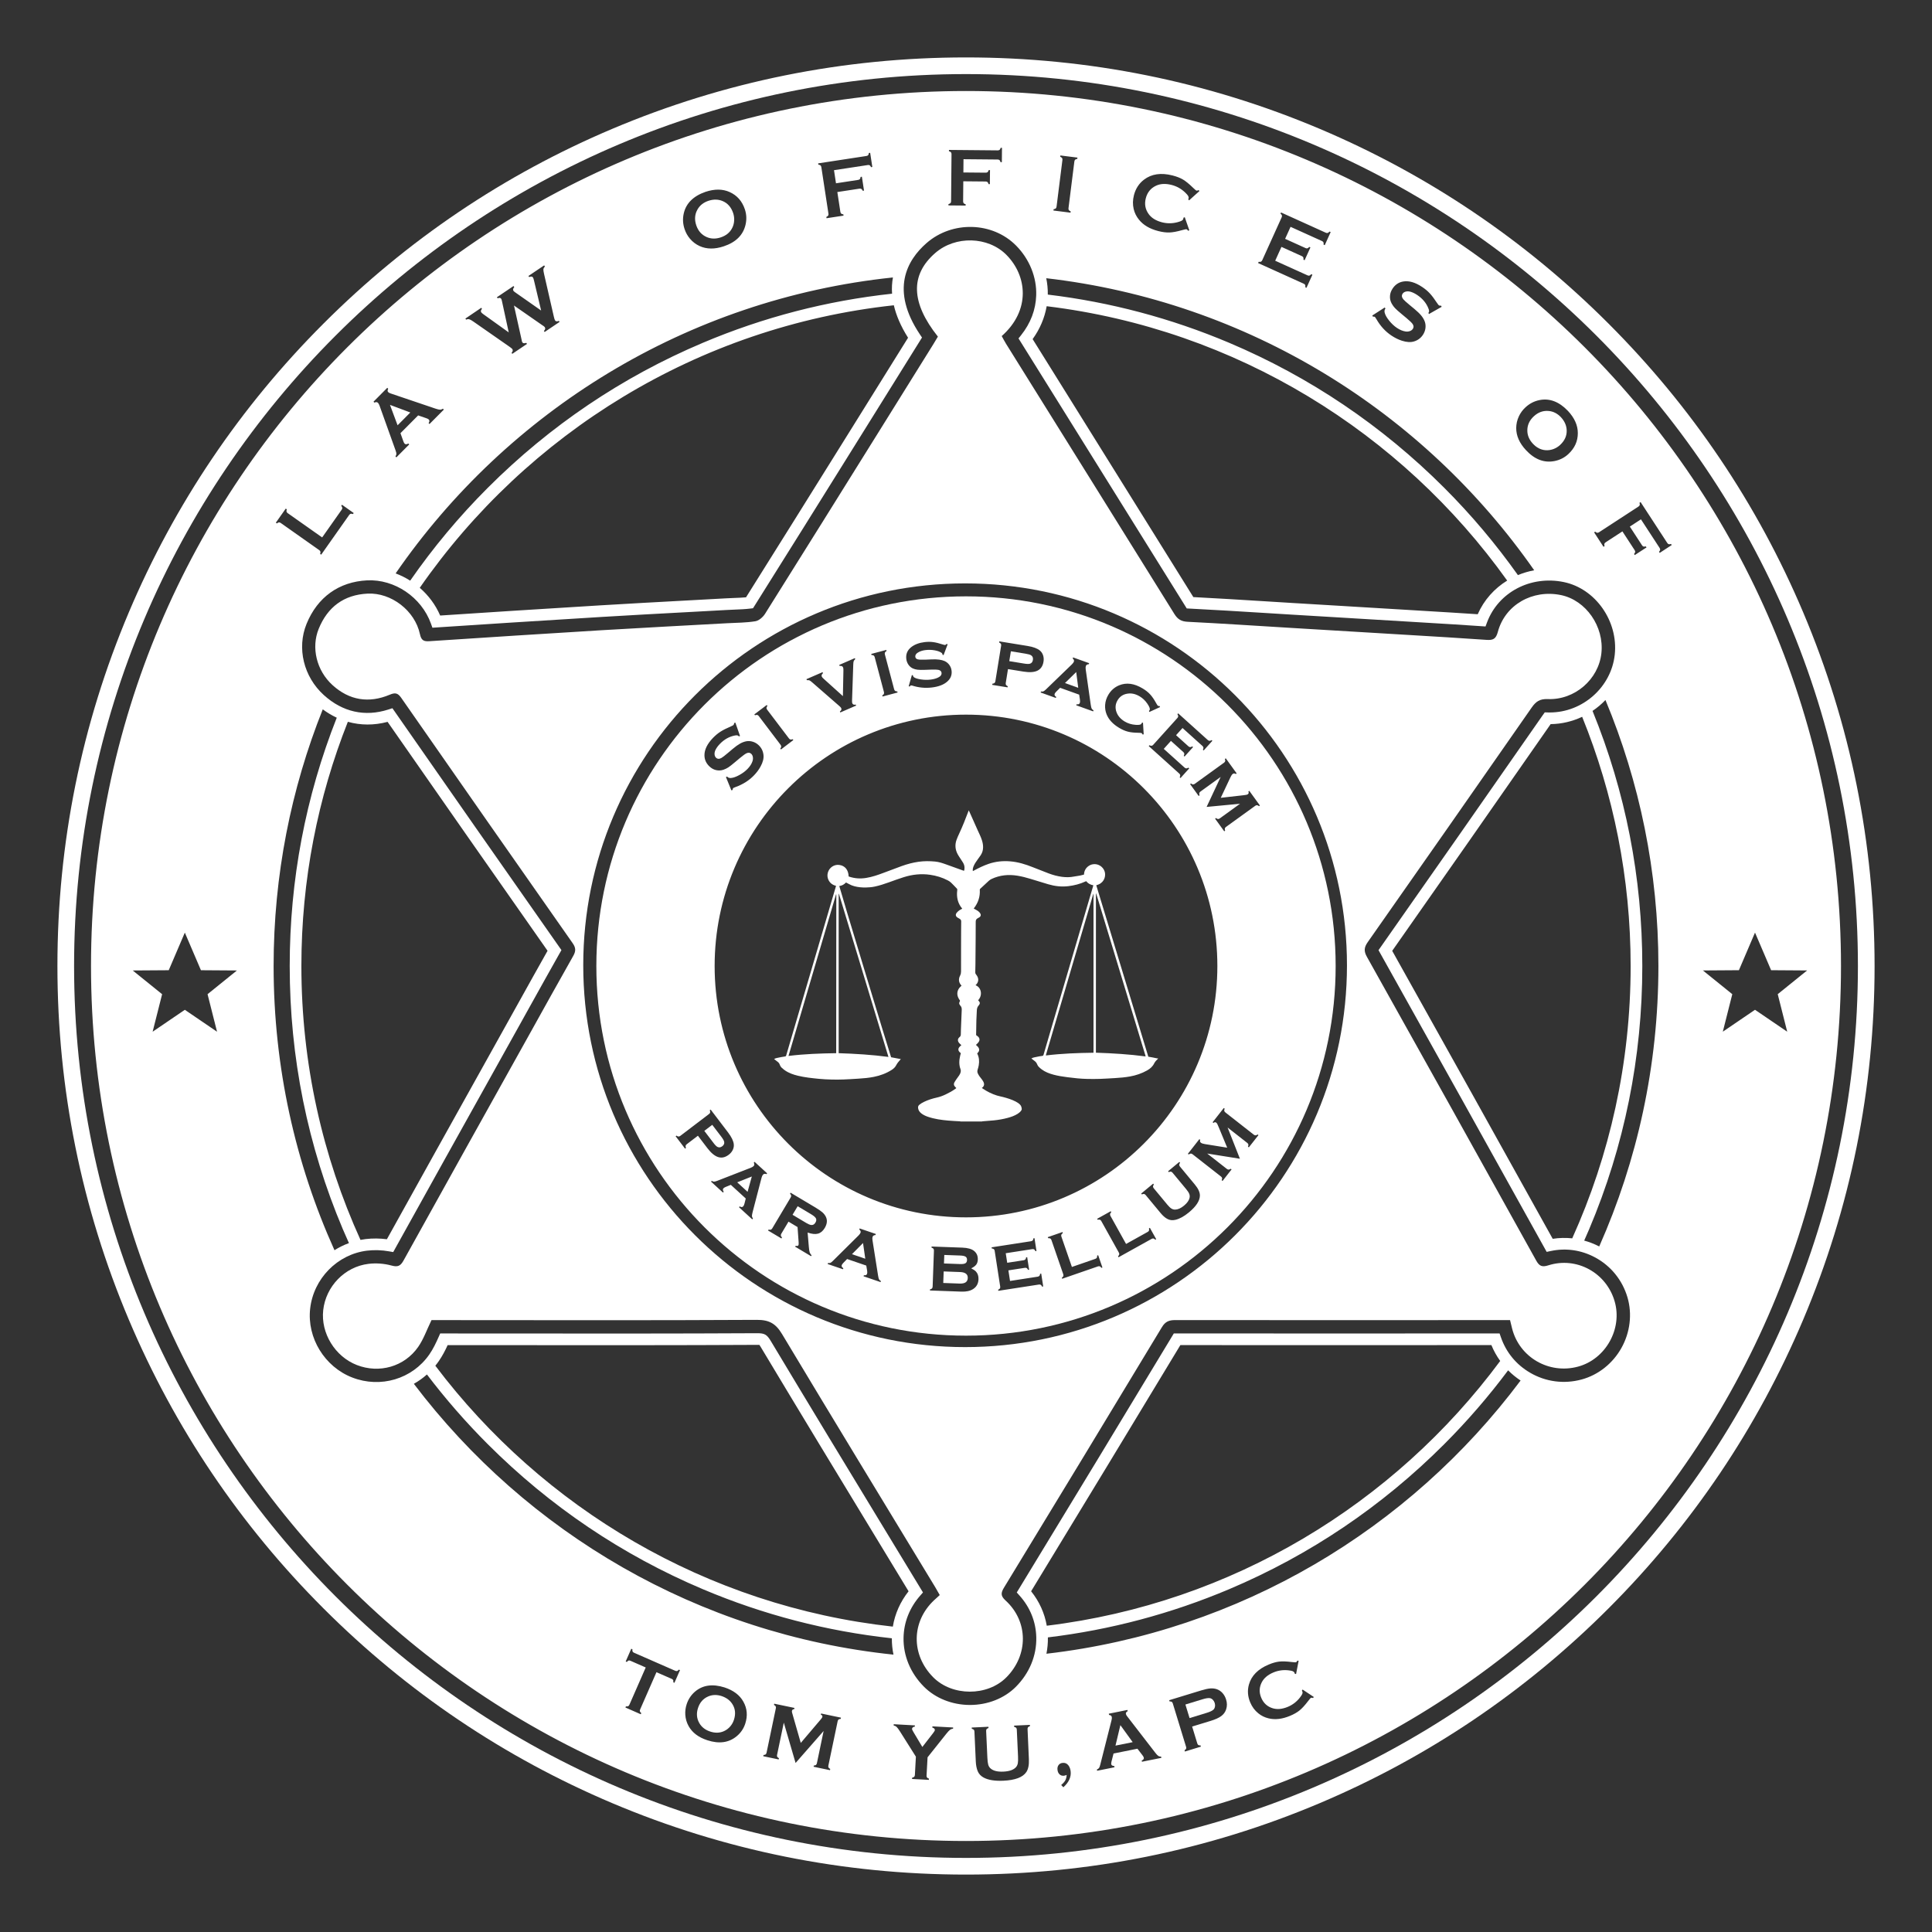 <?xml version="1.0" encoding="utf-8"?>
<!-- Generator: Adobe Illustrator 28.2.0, SVG Export Plug-In . SVG Version: 6.00 Build 0)  -->
<svg version="1.1" id="SI_VIS_PACEM_PARA_BELLUM" xmlns="http://www.w3.org/2000/svg" xmlns:xlink="http://www.w3.org/1999/xlink"
	 x="0px" y="0px" viewBox="0 0 864 864" style="enable-background:new 0 0 864 864;" xml:space="preserve">
<rect x="0" y="0" width="864" height="864" fill="#333333" stroke="none"/>
<style type="text/css">
	.st0{fill:#FFFFFF;}
</style>
<g>
	<path class="st0" d="M351.06,472.46c-0.93,0.13-1.85,0.3-2.76,0.49c-0.71,0.15-1.45,0.24-2.12,0.66c0.53,0.41,1.02,0.82,1.53,1.19
		c0.48,0.34,0.82,0.78,1.01,1.34c0.2,0.58,0.54,1.08,1,1.48c0.42,0.36,0.83,0.73,1.29,1.04c1.77,1.24,3.78,1.92,5.85,2.42
		c3.08,0.74,6.23,1.07,9.37,1.38c1.88,0.19,3.77,0.27,5.66,0.32c1.79,0.05,3.58,0.03,5.37-0.03c2.22-0.08,4.44-0.24,6.66-0.37
		c2.32-0.14,4.63-0.35,6.92-0.81c2.85-0.57,5.52-1.56,7.98-3.14c0.82-0.53,1.5-1.18,1.95-2.04c0.46-0.86,1.04-1.64,1.72-2.34
		c0.11-0.11,0.2-0.24,0.36-0.42c-1.52-0.29-2.94-0.55-4.35-0.82c-0.89-2.5-23.17-76.1-23.17-76.57c1.18-0.16,2.18-0.69,3.01-1.59
		c0.46,0.24,0.91,0.46,1.34,0.71c0.75,0.42,1.54,0.74,2.37,0.96c1.72,0.46,3.48,0.61,5.26,0.57c1.32-0.03,2.64-0.14,3.93-0.42
		c2.15-0.46,4.22-1.15,6.29-1.89c2.19-0.78,4.36-1.6,6.58-2.29c3.86-1.22,7.8-1.66,11.84-1.08c2.79,0.4,5.45,1.21,7.94,2.52
		c0.5,0.26,1,0.57,1.4,0.96c0.92,0.88,1.78,1.82,2.66,2.73c0.14,0.15,0.17,0.31,0.15,0.5c-0.05,0.48-0.1,0.97-0.12,1.45
		c-0.08,2.53,0.56,4.83,2.2,6.81c0.05,0.06,0.08,0.13,0.13,0.21c-0.2,0.1-0.36,0.18-0.52,0.26c-0.74,0.38-1.39,0.87-1.92,1.51
		c-0.66,0.79-0.54,1.61,0.32,2.17c0.32,0.21,0.67,0.39,1,0.58c0.46,0.27,0.68,0.64,0.66,1.19c-0.04,1.61-0.04,3.21-0.04,4.82
		c-0.01,2.28-0.01,4.55-0.02,6.83c-0.01,3.56-0.02,7.13-0.01,10.69c0,0.64-0.1,1.21-0.4,1.81c-0.8,1.55-0.72,3.06,0.51,4.41
		c0.04,0.05,0.07,0.11,0.1,0.17c-0.15,0.14-0.29,0.26-0.42,0.38c-1.57,1.46-1.89,3.47-0.84,5.34c0.12,0.22,0.24,0.45,0.4,0.63
		c0.21,0.24,0.22,0.46,0.06,0.72c-0.04,0.07-0.06,0.16-0.1,0.23c-0.23,0.45-0.15,0.87,0.14,1.27c0.09,0.12,0.17,0.25,0.27,0.36
		c0.51,0.52,0.62,1.14,0.59,1.84c-0.11,2.19-0.19,4.38-0.27,6.56c-0.06,1.47-0.13,2.94-0.14,4.41c0,0.55-0.16,0.9-0.6,1.26
		c-0.85,0.7-0.9,1.66-0.21,2.53c0.23,0.29,0.52,0.52,0.78,0.78c0.09,0.09,0.19,0.17,0.28,0.26c-0.31,0.28-0.61,0.52-0.86,0.81
		c-0.67,0.77-0.63,1.6,0.09,2.32c0.16,0.16,0.35,0.31,0.53,0.46c-0.11,0.4-0.22,0.78-0.31,1.17c-0.47,2.02-0.58,4.03,0.18,6.02
		c0.13,0.34,0.15,0.71,0.08,1.09c-0.11,0.61-0.36,1.15-0.7,1.65c-0.36,0.54-0.77,1.05-1.14,1.59c-0.35,0.51-0.7,1.02-1,1.56
		c-0.35,0.63-0.27,1.26,0.21,1.82c0.2,0.24,0.43,0.45,0.65,0.68c-0.04,0.05-0.07,0.09-0.1,0.12c-0.1,0.08-0.21,0.16-0.32,0.24
		c-1.34,0.98-2.8,1.77-4.29,2.48c-1.27,0.61-2.57,1.1-3.95,1.41c-2.01,0.45-3.97,1.06-5.83,1.96c-0.74,0.36-1.44,0.78-2.07,1.31
		c-0.48,0.4-0.59,0.89-0.52,1.48c0.13,0.99,0.67,1.73,1.43,2.33c0.89,0.71,1.91,1.16,2.97,1.53c2.95,1.01,6.01,1.43,9.1,1.7
		c1.75,0.16,3.5,0.22,5.26,0.33c0.09,0.01,0.19,0.05,0.28,0.08c3.15,0,6.29,0,9.44,0c0.09-0.03,0.19-0.07,0.28-0.08
		c1.7-0.14,3.4-0.25,5.1-0.42c2.1-0.21,4.17-0.57,6.21-1.12c1.55-0.42,3.07-0.94,4.44-1.81c0.6-0.38,1.13-0.83,1.56-1.4
		c0.2-0.26,0.31-0.55,0.27-0.89c-0.07-0.68-0.26-1.31-0.75-1.82c-0.54-0.56-1.18-0.98-1.87-1.34c-1.83-0.96-3.8-1.57-5.79-2.08
		c-0.89-0.23-1.8-0.39-2.68-0.66c-2.25-0.7-4.34-1.74-6.29-3.06c-0.14-0.09-0.26-0.2-0.46-0.35c0.11-0.08,0.2-0.13,0.28-0.19
		c0.79-0.65,0.9-1.55,0.49-2.4c-0.2-0.42-0.47-0.81-0.74-1.19c-0.35-0.49-0.76-0.94-1.1-1.43c-0.28-0.41-0.54-0.85-0.74-1.3
		c-0.25-0.55-0.24-1.12-0.05-1.71c0.2-0.63,0.38-1.28,0.49-1.94c0.29-1.77,0.17-3.5-0.66-5.13c-0.03-0.06-0.03-0.12-0.04-0.13
		c0.16-0.17,0.28-0.31,0.4-0.44c0.56-0.62,0.65-1.37,0.23-2.08c-0.14-0.24-0.33-0.46-0.53-0.67c-0.2-0.22-0.43-0.41-0.67-0.63
		c0.15-0.13,0.28-0.22,0.39-0.34c0.28-0.31,0.6-0.59,0.83-0.94c0.61-0.92,0.47-1.78-0.36-2.5c-0.24-0.21-0.5-0.38-0.77-0.58
		c0-0.08,0-0.16,0-0.25c0.04-2.11,0.05-4.21,0.11-6.32c0.04-1.52,0.14-3.04,0.21-4.56c0.04-0.81,0.26-1.54,0.83-2.15
		c0.09-0.1,0.17-0.21,0.24-0.32c0.37-0.56,0.35-0.99-0.08-1.51c-0.13-0.16-0.28-0.31-0.42-0.47c2.12-2.24,1.44-5.78-1.15-6.73
		c0.12-0.13,0.23-0.25,0.35-0.37c0.91-0.98,1.11-2.28,0.5-3.48c-0.18-0.36-0.4-0.7-0.66-1c-0.24-0.28-0.32-0.56-0.31-0.91
		c0.03-1.17,0.06-2.34,0.07-3.51c0.04-3.9,0.07-7.79,0.1-11.69c0.02-2.49,0.04-4.99,0.03-7.48c0-0.72,0.28-1.21,0.92-1.53
		c0.27-0.13,0.54-0.28,0.78-0.45c0.54-0.37,0.7-0.95,0.41-1.54c-0.12-0.25-0.3-0.48-0.49-0.69c-0.49-0.52-1.09-0.88-1.71-1.21
		c-0.26-0.14-0.53-0.28-0.79-0.42c0.04-0.08,0.06-0.12,0.09-0.16c1.87-2.42,2.8-5.14,2.61-8.22c-0.01-0.2,0.05-0.35,0.2-0.48
		c0.13-0.11,0.24-0.23,0.37-0.34c1.16-1.08,2.31-2.18,3.49-3.24c0.36-0.32,0.77-0.59,1.21-0.8c3.69-1.73,7.56-2.11,11.56-1.46
		c1.97,0.32,3.89,0.82,5.79,1.4c2.65,0.81,5.3,1.64,7.96,2.42c2.95,0.87,5.95,1.23,9.02,0.86c2.64-0.32,5.19-0.96,7.61-2.08
		c0.12-0.05,0.24-0.1,0.37-0.15c0.83,1.04,1.91,1.62,3.2,1.83c-0.05,0.2-0.09,0.35-0.13,0.49c-2.59,8.8-5.18,17.61-7.77,26.41
		c-4.03,13.69-8.06,27.39-12.08,41.08c-0.76,2.58-1.52,5.16-2.27,7.75c-0.1,0.36-0.24,0.55-0.66,0.59c-0.8,0.08-1.59,0.24-2.37,0.41
		c-0.81,0.18-1.66,0.25-2.43,0.73c0.49,0.38,0.93,0.76,1.41,1.09c0.58,0.4,0.94,0.92,1.2,1.56c0.14,0.35,0.34,0.7,0.59,0.97
		c0.42,0.45,0.89,0.86,1.38,1.23c1.59,1.19,3.42,1.88,5.32,2.39c2.05,0.56,4.15,0.86,6.26,1.14c2.94,0.38,5.88,0.71,8.84,0.76
		c1.92,0.03,3.85,0.05,5.77-0.02c2.24-0.07,4.47-0.24,6.71-0.36c2.2-0.13,4.4-0.32,6.58-0.71c2.72-0.49,5.3-1.35,7.72-2.72
		c1.34-0.76,2.45-1.71,3.14-3.13c0.4-0.82,1.05-1.45,1.7-2.08c0-0.07,0-0.13,0-0.2c-0.11,0.02-0.23,0.06-0.33,0.04
		c-0.74-0.14-1.47-0.31-2.21-0.45c-0.59-0.11-1.18-0.21-1.78-0.31c-7.77-25.58-15.52-51.13-23.28-76.68
		c3.17-0.76,4.22-3.37,3.91-5.47c-0.32-2.13-2.23-3.86-4.43-3.96c-1.12-0.05-2.16,0.25-3.06,0.94c-1.22,0.93-1.84,2.18-1.91,3.74
		c-0.61,0.15-1.18,0.32-1.77,0.43c-0.85,0.16-1.72,0.25-2.57,0.42c-1.84,0.38-3.69,0.39-5.54,0.14c-2.01-0.27-3.97-0.8-5.86-1.51
		c-2.39-0.9-4.77-1.84-7.15-2.79c-3.27-1.31-6.61-2.34-10.15-2.62c-3.3-0.27-6.51,0.06-9.64,1.14c-2.27,0.78-4.42,1.83-6.52,2.97
		c-0.16,0.08-0.32,0.16-0.51,0.26c-0.12-0.89,0.1-1.65,0.43-2.39c0.41-0.94,0.99-1.78,1.59-2.61c0.52-0.72,1.05-1.43,1.54-2.17
		c0.7-1.08,1.03-2.28,1.03-3.56c0-1.1-0.22-2.16-0.56-3.2c-0.48-1.48-1.18-2.87-1.83-4.29c-1.09-2.39-2.14-4.79-3.21-7.19
		c-0.25-0.56-0.51-1.11-0.81-1.77c-0.1,0.26-0.17,0.43-0.23,0.6c-1.21,3.22-2.48,6.42-3.93,9.55c-0.47,1.01-0.95,2.03-1.32,3.09
		c-0.79,2.24-0.56,4.42,0.58,6.49c0.35,0.63,0.76,1.22,1.15,1.82c0.39,0.6,0.81,1.19,1.17,1.81c0.41,0.68,0.67,1.42,0.68,2.23
		c0,0.49,0,0.99-0.24,1.46c-0.18-0.06-0.34-0.11-0.49-0.17c-2.39-0.86-4.78-1.72-7.17-2.58c-1.71-0.62-3.42-1.23-5.26-1.4
		c-2.44-0.23-4.88-0.25-7.31,0.09c-2.61,0.36-5.14,1.04-7.62,1.93c-2.69,0.97-5.36,2-8.03,3c-2.55,0.96-5.12,1.86-7.83,2.3
		c-2.57,0.43-5.1,0.27-7.58-0.55c-0.11-0.04-0.21-0.09-0.29-0.13c-0.1-2.94-1.66-4.82-4.24-5.13c-2.28-0.28-4.43,1.19-5.06,3.45
		c-0.3,1.1-0.22,2.19,0.27,3.23c0.68,1.44,1.84,2.29,3.39,2.66c-0.05,0.2-0.09,0.36-0.13,0.52c-2.88,9.8-5.76,19.59-8.64,29.39
		c-3.81,12.94-7.61,25.88-11.42,38.81c-0.69,2.34-1.39,4.68-2.06,7.02C351.52,472.26,351.4,472.41,351.06,472.46z M490.11,399.58
		c0.06,0.01,0.07,0,0.09,0.01c0.01,0.01,0.03,0.02,0.03,0.03c7.35,24.19,14.7,48.37,22.05,72.56c0.02,0.06,0.02,0.13,0.03,0.26
		c-7.38-0.98-14.78-1.42-22.21-1.67C490.11,446.99,490.11,423.29,490.11,399.58z M489.02,399.7c0,23.69,0,47.35,0,71.09
		c-7.13,0.09-14.2,0.35-21.22,1.21c-0.04-0.03-0.05-0.04-0.06-0.05c-0.01-0.01-0.01-0.03-0.01-0.05c0.01-0.08,0.02-0.16,0.05-0.24
		c7.05-23.95,14.09-47.91,21.14-71.86C488.93,399.76,488.97,399.74,489.02,399.7z M375.06,399.72c0.04-0.01,0.07-0.01,0.11-0.02
		c7.38,24.29,14.75,48.59,22.15,72.96c-7.43-0.98-14.81-1.43-22.26-1.67C375.06,447.21,375.06,423.47,375.06,399.72z M373.88,399.97
		c0.05,0,0.06,0,0.07,0.01c0.01,0.01,0.03,0.02,0.03,0.03c0.01,0.1,0.02,0.2,0.02,0.3c-0.02,23.54-0.03,47.08-0.05,70.68
		c-7.11,0.1-14.18,0.35-21.33,1.23C359.73,448.08,366.81,424.03,373.88,399.97z"/>
	<path class="st0" d="M691.09,201.32c1.24,0.11,2.48-0.07,3.7-0.53c1.08-0.42,2.05-1.02,2.89-1.8c2.06-1.91,3.04-4.1,2.95-6.55
		c-0.07-2.1-0.9-4.02-2.5-5.78c-1.6-1.72-3.45-2.68-5.55-2.87c-2.48-0.23-4.7,0.57-6.67,2.4c-1.97,1.83-2.93,3.99-2.88,6.48
		c0.04,2.1,0.87,4.03,2.49,5.76C687.15,200.18,689.01,201.14,691.09,201.32z"/>
	<path class="st0" d="M316.07,106.03c1.93,0.83,4.02,0.88,6.28,0.12s3.89-2.04,4.92-3.87c0.62-1.09,0.97-2.28,1.05-3.59
		c0.07-1.16-0.08-2.28-0.44-3.38c-0.89-2.66-2.47-4.46-4.74-5.4c-1.94-0.81-4.03-0.85-6.29-0.12c-2.23,0.75-3.87,2.03-4.91,3.86
		c-1.24,2.16-1.43,4.52-0.58,7.07C312.21,103.28,313.78,105.04,316.07,106.03z"/>
	<polygon class="st0" points="183.49,184.47 174.4,181.07 177.8,190.19 	"/>
	<path class="st0" d="M806.39,273.84c-20.46-48.38-49.76-91.84-87.08-129.15C682,107.37,638.54,78.08,590.16,57.61
		C540.06,36.42,486.85,25.68,432,25.68S323.94,36.42,273.84,57.61c-48.39,20.46-91.84,49.76-129.15,87.08
		C107.37,182,78.08,225.46,57.61,273.84C36.42,323.94,25.68,377.15,25.68,432s10.74,108.06,31.93,158.16
		c20.46,48.38,49.76,91.84,87.08,129.15c37.31,37.31,80.77,66.61,129.15,87.08c50.1,21.19,103.31,31.93,158.16,31.93
		s108.06-10.74,158.16-31.93c48.38-20.46,91.84-49.76,129.15-87.08c37.31-37.31,66.61-80.77,87.08-129.15
		c21.19-50.1,31.93-103.31,31.93-158.16S827.58,323.94,806.39,273.84z M432,830.87C212.06,830.87,33.13,651.94,33.13,432
		C33.13,212.06,212.06,33.13,432,33.13S830.87,212.06,830.87,432C830.87,651.94,651.94,830.87,432,830.87z"/>
	<path class="st0" d="M692.44,565.86c-2.81,0.89-4.04,0.4-5.46-2.16c-25.15-45.31-50.37-90.58-75.69-135.8
		c-1.44-2.57-1.27-4.25,0.39-6.61c24.51-34.91,48.95-69.88,73.31-104.89c1.85-2.66,3.61-3.91,7.16-3.77
		c12.12,0.49,22.74-8.85,24-20.51c1.28-11.93-6.9-23.69-18.09-26c-12.73-2.62-25,4.35-28.23,16.5c-0.86,3.23-2.23,3.74-5.11,3.53
		c-11.62-0.83-23.25-1.49-34.88-2.2c-17.44-1.05-34.88-2.09-52.32-3.14c-15.45-0.93-30.9-1.97-46.37-2.74
		c-2.83-0.14-4.45-1.07-5.93-3.44c-25.06-40.33-50.21-80.62-75.33-120.91c-0.7-1.13-1.3-2.32-1.92-3.43
		c13.06-11.55,11.35-26.96,2.12-36.29c-8.23-8.31-22.85-8.71-31.88-0.83c-11.22,9.78-10.85,22.21,1.22,37.37
		c-0.65,1.09-1.33,2.26-2.05,3.41c-8.06,12.95-16.12,25.9-24.19,38.84c-16.99,27.25-33.97,54.51-51.05,81.7
		c-0.93,1.47-2.72,3.07-4.32,3.33c-4.13,0.68-8.38,0.66-12.59,0.89c-18.68,1.04-37.36,1.99-56.03,3.12
		c-25.73,1.56-51.45,3.22-77.18,4.92c-2.53,0.17-3.63-0.38-4.22-3.15c-2.25-10.52-12.82-18.65-23.4-18.13
		c-10.62,0.52-17.9,5.98-21.88,15.75c-3.4,8.35-1.02,18.64,6.21,25.19c7.47,6.78,16.21,8.21,25.56,4.27
		c2.36-0.99,3.58-0.85,5.12,1.37c25.5,36.64,51.07,73.23,76.71,109.78c1.45,2.07,1.43,3.56,0.23,5.67
		c-6.55,11.54-12.96,23.16-19.42,34.75c-18.83,33.8-37.7,67.58-56.45,101.43c-1.4,2.53-2.6,3.04-5.46,2.26
		c-3.25-0.88-6.87-1.15-10.21-0.74c-10.67,1.28-19.1,10.12-20.27,20.7c-1.14,10.29,5.27,20.75,15.04,24.55
		c10.01,3.89,21.24,0.78,27.43-8.1c2.41-3.46,3.83-7.61,5.96-11.99c0.9,0,2.49,0,4.08,0c47.12,0.02,94.24,0.15,141.36-0.11
		c5.55-0.03,8.49,1.63,11.32,6.34c22.69,37.86,45.68,75.55,68.56,113.29c0.68,1.12,1.31,2.28,1.97,3.44
		c-1.03,0.94-1.77,1.6-2.49,2.27c-10.23,9.58-10.43,24.38-0.47,34.46c8.48,8.58,24.2,8.63,32.71,0.11
		c9.96-9.97,9.93-25.04-0.31-34.4c-2.29-2.09-2.13-3.43-0.67-5.83c23.61-38.76,47.15-77.55,70.58-116.41
		c1.52-2.53,3.2-3.17,5.95-3.17c48.49,0.06,96.97,0.02,145.46,0.01c1.35,0,2.7,0,4.28,0c0.34,1.39,0.62,2.58,0.92,3.76
		c3.27,12.91,16.51,20.56,29.5,17.04c12.36-3.35,19.96-16.95,16.34-29.25C718.34,569.16,705.05,561.86,692.44,565.86z M431.6,602.43
		c-94.31,0-170.77-76.46-170.77-170.77S337.29,260.9,431.6,260.9c94.31,0,170.77,76.46,170.77,170.77S525.91,602.43,431.6,602.43z"
		/>
	<path class="st0" d="M322.77,758.51c-2.17-0.71-4.2-0.66-6.07,0.15c-2.22,0.96-3.73,2.67-4.54,5.14c-0.81,2.47-0.61,4.75,0.61,6.83
		c1.03,1.77,2.64,3.01,4.83,3.73c2.2,0.72,4.22,0.67,6.09-0.15c1.11-0.49,2.08-1.21,2.9-2.17c0.73-0.86,1.26-1.82,1.61-2.87
		c0.85-2.58,0.66-4.89-0.58-6.93C326.58,760.5,324.96,759.26,322.77,758.51z"/>
	<path class="st0" d="M432,40.7C215.89,40.7,40.7,215.89,40.7,432S215.89,823.3,432,823.3S823.3,648.11,823.3,432
		S648.11,40.7,432,40.7z M679.26,186.15c0.71-1.5,1.68-2.83,2.93-3.98c1.82-1.69,3.91-2.78,6.28-3.25
		c4.53-0.91,8.78,0.71,12.74,4.86c2.93,3.15,4.4,6.44,4.4,9.88c0.02,3.62-1.39,6.75-4.23,9.39c-1.74,1.62-3.8,2.66-6.18,3.13
		c-4.65,0.91-8.91-0.71-12.78-4.88c-2.91-3.12-4.36-6.4-4.36-9.84C678.06,189.62,678.46,187.85,679.26,186.15z M619.28,137.5
		l0.29,0.5c-0.06,0.09-0.1,0.16-0.13,0.2c-0.3,0.45-0.37,1.02-0.19,1.69c0.26,1.02,0.93,2.19,2.01,3.53
		c1.08,1.33,2.23,2.41,3.45,3.22c1.33,0.89,2.62,1.42,3.86,1.6c0.69,0.1,1.33,0.04,1.92-0.17c0.59-0.21,1.03-0.54,1.34-1
		c0.46-0.68,0.42-1.42-0.12-2.2c-0.38-0.54-1.28-1.42-2.72-2.62l-2.15-1.79c-1.45-1.2-2.44-2.08-2.98-2.66
		c-0.55-0.57-1.03-1.24-1.46-1.99c-0.61-1.06-0.87-2.22-0.79-3.48c0.07-1.13,0.47-2.23,1.17-3.29c1.16-1.75,2.72-2.79,4.68-3.14
		c2.57-0.46,5.41,0.35,8.54,2.44c1.31,0.87,2.45,1.82,3.4,2.85c0.95,1.02,2.04,2.46,3.25,4.31c0.43,0.62,0.7,0.97,0.83,1.06
		c0.21,0.14,0.53,0.19,0.97,0.14l0.27,0.51l-5.69,3.23l-0.26-0.52c0.08-0.09,0.14-0.17,0.18-0.23c0.23-0.34,0.18-0.91-0.13-1.69
		c-0.95-2.44-2.63-4.46-5.03-6.07c-1.06-0.71-2.09-1.2-3.07-1.48c-0.73-0.19-1.4-0.21-2.04-0.05c-0.63,0.16-1.11,0.47-1.43,0.95
		c-0.52,0.78-0.4,1.62,0.34,2.52c0.39,0.46,1.32,1.3,2.79,2.52l2.2,1.82c1.3,1.09,2.3,2.05,2.99,2.89c0.69,0.84,1.22,1.72,1.57,2.64
		c0.35,0.95,0.46,1.96,0.32,3.03c-0.14,1.07-0.52,2.06-1.13,2.98c-0.97,1.45-2.29,2.43-3.98,2.94c-1.53,0.47-3.34,0.35-5.44-0.33
		c-1.57-0.51-3.11-1.27-4.63-2.28c-2.72-1.81-4.96-4.25-6.73-7.33c-0.39-0.64-0.63-0.99-0.74-1.06c-0.13-0.09-0.41-0.11-0.84-0.08
		l-0.28-0.52L619.28,137.5z M562.89,117.08c0.45,0.07,0.78,0.05,1.02-0.06c0.23-0.11,0.43-0.33,0.58-0.67l8.66-19.13
		c0.16-0.34,0.2-0.64,0.12-0.88c-0.07-0.25-0.28-0.51-0.63-0.8l0.24-0.53l20.01,9.06c0.33,0.15,0.62,0.18,0.86,0.11
		c0.25-0.08,0.51-0.29,0.8-0.63l0.53,0.24l-2.65,5.85l-0.53-0.24c0.07-0.44,0.05-0.78-0.05-1.02c-0.1-0.24-0.32-0.43-0.65-0.58
		l-14.06-6.36l-2.43,5.37l9.12,4.13c0.33,0.15,0.62,0.19,0.86,0.11c0.24-0.07,0.51-0.29,0.8-0.63l0.53,0.24l-2.59,5.71l-0.53-0.24
		c0.06-0.44,0.05-0.77-0.06-1.01c-0.1-0.24-0.32-0.43-0.65-0.58l-9.12-4.13l-2.8,6.19l14.45,6.54c0.33,0.15,0.62,0.19,0.86,0.11
		c0.25-0.07,0.51-0.29,0.8-0.63l0.53,0.24l-2.65,5.85l-0.53-0.24c0.07-0.45,0.05-0.79-0.05-1.02c-0.11-0.23-0.32-0.43-0.65-0.57
		l-20.41-9.24L562.89,117.08z M507.1,87.29c0.75-2.91,2.25-5.22,4.49-6.94c3.37-2.57,7.63-3.2,12.78-1.88
		c1.89,0.49,3.46,1.1,4.71,1.85c1.25,0.75,2.74,1.97,4.47,3.66c0.83,0.8,1.34,1.23,1.55,1.28c0.21,0.05,0.52-0.03,0.92-0.25
		l0.37,0.43l-4.62,4.16l-0.39-0.44c0.07-0.18,0.12-0.34,0.16-0.46c0.09-0.34,0.02-0.7-0.19-1.07c-0.22-0.37-0.64-0.87-1.28-1.48
		c-1.76-1.7-3.8-2.85-6.11-3.44c-2.73-0.7-5.08-0.58-7.06,0.38c-2.33,1.12-3.82,2.97-4.49,5.56c-0.67,2.59-0.25,4.94,1.25,7.03
		c1.27,1.79,3.27,3.03,6,3.74c2.31,0.59,4.65,0.57,7.01-0.07c0.86-0.23,1.47-0.46,1.84-0.68c0.37-0.22,0.6-0.51,0.68-0.85
		c0.03-0.13,0.06-0.29,0.08-0.47l0.56-0.21l2.04,5.86l-0.54,0.2c-0.25-0.39-0.48-0.61-0.69-0.67c-0.21-0.05-0.87,0.08-1.99,0.39
		c-2.31,0.65-4.2,1-5.67,1.05c-1.48,0.05-3.16-0.16-5.05-0.65c-3.77-0.97-6.63-2.66-8.58-5.08c-1.15-1.41-1.94-3-2.36-4.76
		C506.52,91.5,506.55,89.43,507.1,87.29z M471.18,93.57c0.45-0.07,0.76-0.18,0.96-0.36c0.19-0.17,0.31-0.44,0.36-0.82l2.62-20.85
		c0.05-0.36,0-0.65-0.15-0.86c-0.14-0.21-0.42-0.41-0.84-0.58l0.07-0.58l7.64,0.96l-0.07,0.58c-0.44,0.05-0.76,0.17-0.95,0.35
		s-0.31,0.45-0.36,0.81l-2.62,20.85c-0.05,0.37,0,0.67,0.15,0.89c0.15,0.22,0.43,0.41,0.83,0.57l-0.07,0.58l-7.64-0.96L471.18,93.57
		z M686.1,255.03c-2.52,0.47-4.96,1.19-7.28,2.16c-9.82-13.84-20.8-26.89-32.96-39.05c-27.77-27.77-60.12-49.58-96.13-64.82
		c-26.04-11.01-53.22-18.22-81.15-21.58c0.04-2.46-0.2-4.91-0.69-7.32C558.16,134.85,636.6,184.09,686.1,255.03z M674.02,259.64
		c-5.71,3.51-10.36,8.66-13.18,15.05c-7.88-0.53-15.75-1-23.38-1.46l-6.92-0.42c-8.71-0.53-17.42-1.05-26.14-1.57l-1.61-0.1
		c-8.19-0.49-16.38-0.98-24.57-1.47c-4.31-0.26-8.63-0.53-12.94-0.8c-10.35-0.64-21.03-1.31-31.61-1.85
		c-18.43-29.65-37.19-59.73-55.33-88.84l-16.54-26.53c3.25-4.5,5.37-9.5,6.28-14.71C552.83,147.26,626.68,193.36,674.02,259.64z
		 M424.16,91.28c0.43-0.12,0.74-0.27,0.91-0.46c0.17-0.19,0.26-0.48,0.26-0.85l0.19-21c0-0.38-0.08-0.66-0.25-0.86
		c-0.17-0.2-0.47-0.36-0.9-0.48l0.01-0.58l21.82,0.2c0.36,0,0.64-0.08,0.83-0.24c0.19-0.17,0.35-0.47,0.48-0.91l0.58,0.01
		l-0.06,6.42l-0.58-0.01c-0.12-0.44-0.27-0.75-0.46-0.92c-0.19-0.17-0.47-0.25-0.83-0.26l-15.28-0.14l-0.05,5.93l9.99,0.09
		c0.37,0,0.66-0.08,0.85-0.25c0.19-0.17,0.35-0.47,0.48-0.9l0.58,0.01l-0.06,6.27l-0.58,0c-0.12-0.43-0.27-0.74-0.46-0.91
		c-0.19-0.17-0.47-0.26-0.85-0.27l-9.99-0.09l-0.08,8.94c0,0.38,0.08,0.66,0.25,0.87c0.17,0.2,0.47,0.36,0.89,0.47l-0.01,0.58
		l-7.7-0.07L424.16,91.28z M399.73,136.52c1.03,4.44,3.04,9.28,6.36,14.52c-7.44,11.96-14.89,23.92-22.34,35.87l-6.98,11.2
		c-14.08,22.58-28.63,45.91-43.14,69.01c-1.7,0.16-3.52,0.23-5.43,0.3c-1.18,0.05-2.37,0.09-3.55,0.16
		c-5.91,0.33-11.82,0.65-17.72,0.97l-0.78,0.04c-12.31,0.67-25.05,1.36-37.58,2.12c-26.47,1.6-53.27,3.34-71.72,4.56
		c-2.07-4.8-5.24-9.03-9.13-12.4C235.64,193.86,312.02,146.03,399.73,136.52z M398.94,131.34c-29.17,3.16-57.53,10.5-84.66,21.98
		c-36.02,15.23-68.36,37.04-96.13,64.82c-12.88,12.88-24.46,26.77-34.71,41.53c-2.05-1.3-4.24-2.39-6.51-3.24
		c50.02-72.53,130.18-122.68,222.39-132.35C398.91,126.34,398.75,128.76,398.94,131.34z M387.46,69.76
		c0.36-0.05,0.62-0.18,0.78-0.37c0.16-0.19,0.27-0.52,0.33-0.97l0.57-0.09l0.97,6.34l-0.57,0.09c-0.19-0.42-0.39-0.7-0.6-0.83
		c-0.22-0.14-0.5-0.18-0.86-0.12l-15.11,2.3l0.89,5.86l9.88-1.51c0.37-0.06,0.64-0.18,0.8-0.38c0.17-0.2,0.27-0.52,0.33-0.96
		l0.57-0.09l0.95,6.2l-0.57,0.09c-0.18-0.41-0.39-0.68-0.6-0.82c-0.22-0.14-0.51-0.18-0.88-0.13l-9.88,1.51l1.35,8.84
		c0.06,0.37,0.19,0.64,0.39,0.81c0.2,0.17,0.52,0.28,0.95,0.32l0.09,0.58l-7.61,1.16l-0.09-0.58c0.41-0.18,0.68-0.39,0.82-0.6
		c0.14-0.22,0.18-0.51,0.12-0.88l-3.17-20.76c-0.06-0.37-0.18-0.64-0.38-0.81c-0.2-0.17-0.52-0.28-0.96-0.33l-0.09-0.57
		L387.46,69.76z M305.79,95.39c1.05-4.5,4.28-7.7,9.7-9.59c4.08-1.36,7.69-1.33,10.82,0.09c3.3,1.48,5.57,4.06,6.8,7.73
		c0.75,2.25,0.85,4.56,0.29,6.92c-1.09,4.61-4.33,7.81-9.73,9.61c-4.05,1.35-7.64,1.32-10.77-0.1c-1.68-0.76-3.12-1.85-4.34-3.29
		c-1.07-1.26-1.88-2.7-2.41-4.31C305.36,100.1,305.24,97.75,305.79,95.39z M215.22,137.65l0.33,0.48c-0.53,0.57-0.65,1.07-0.34,1.53
		c0.16,0.23,0.46,0.51,0.91,0.83l11.39,8.16l-3.01-13.9c-0.13-0.6-0.24-0.98-0.35-1.13c-0.31-0.46-0.85-0.53-1.6-0.21l-0.33-0.48
		l7.43-5.01l0.33,0.48c-0.56,0.64-0.68,1.19-0.36,1.67c0.11,0.16,0.4,0.41,0.86,0.73l11.52,8.07l-3.19-13.42
		c-0.15-0.67-0.31-1.14-0.49-1.4c-0.3-0.44-0.85-0.49-1.67-0.15l-0.33-0.48l7.03-4.74l0.33,0.48c-0.4,0.48-0.63,0.89-0.67,1.24
		c-0.04,0.35,0.05,1.03,0.28,2.03l4.38,19.13c0.21,0.91,0.39,1.49,0.56,1.73c0.33,0.49,0.89,0.56,1.68,0.2l0.33,0.48l-6.67,4.5
		l-0.33-0.48c0.62-0.58,0.75-1.15,0.37-1.72c-0.13-0.19-0.59-0.54-1.38-1.04l-12.37-8.6l3.35,15.04c0.14,0.79,0.26,1.26,0.37,1.42
		c0.31,0.46,0.9,0.54,1.77,0.23l0.33,0.48l-6.58,4.44l-0.32-0.48c0.58-0.58,0.69-1.15,0.31-1.7c-0.1-0.15-0.54-0.5-1.32-1.06
		l-16.1-11.22c-0.8-0.56-1.4-0.89-1.82-1c-0.41-0.11-0.88-0.06-1.39,0.16l-0.33-0.48L215.22,137.65z M173.19,173.43l0.41,0.41
		c-0.35,0.65-0.35,1.15,0.01,1.51c0.25,0.25,0.61,0.45,1.09,0.6l20.18,6.83c0.86,0.29,1.5,0.43,1.92,0.43
		c0.42,0,0.85-0.15,1.27-0.44l0.41,0.41l-6.4,6.44l-0.41-0.41c0.47-0.66,0.48-1.21,0.05-1.64c-0.18-0.18-0.53-0.36-1.05-0.54
		l-3.67-1.26l-7.91,7.95l1.3,3.64c0.18,0.5,0.37,0.85,0.57,1.05c0.38,0.38,0.92,0.35,1.64-0.07l0.41,0.41l-5.75,5.78l-0.41-0.41
		c0.27-0.41,0.41-0.79,0.42-1.14c0.01-0.35-0.12-0.89-0.39-1.62l-7.12-19.88c-0.23-0.63-0.47-1.08-0.73-1.33
		c-0.39-0.39-0.92-0.43-1.59-0.1l-0.41-0.41L173.19,173.43z M127.79,227.45l0.48,0.34c-0.16,0.42-0.21,0.75-0.14,1.01
		c0.07,0.25,0.25,0.49,0.56,0.7l15.38,10.84l8.73-12.39c0.22-0.3,0.31-0.59,0.28-0.84c-0.03-0.25-0.19-0.56-0.47-0.91l0.33-0.47
		l5.24,3.7l-0.33,0.47c-0.43-0.15-0.76-0.2-1.01-0.14c-0.25,0.06-0.48,0.24-0.7,0.55l-12.5,17.74l-0.48-0.34
		c0.15-0.42,0.2-0.76,0.13-1.01c-0.06-0.25-0.25-0.48-0.55-0.7l-17.16-12.1c-0.31-0.22-0.59-0.31-0.84-0.29
		c-0.26,0.03-0.56,0.18-0.91,0.47l-0.47-0.34L127.79,227.45z M97.06,461.39l-14.4-9.8l-14.4,9.8l4.24-16.78l-13.14-10.61l16.1-0.11
		l7.2-16.82l7.2,16.82l16.1,0.11l-13.14,10.61L97.06,461.39z M144.34,317.22c2.01,1.49,4.1,2.74,6.26,3.74
		c-13.96,35.32-21.04,72.64-21.04,111.04c0,40.83,8,80.44,23.77,117.73c0.88,2.08,1.8,4.14,2.72,6.19c-2.28,0.83-4.44,1.9-6.47,3.18
		c-17.48-38.78-27.22-81.8-27.22-127.1C122.36,391.45,130.16,352.72,144.34,317.22z M155.56,322.79c5.68,1.6,11.69,1.64,17.77,0.03
		c22.93,32.94,46.98,67.36,71.54,102.37c-4.29,7.6-8.57,15.29-12.71,22.74l-0.04,0.07c-1.63,2.94-3.27,5.88-4.91,8.82l-11.42,20.5
		c-14.03,25.17-28.53,51.18-42.77,76.87c-3.18-0.41-6.43-0.44-9.5-0.07c-0.78,0.09-1.55,0.22-2.31,0.37
		c-16.97-37.37-26.43-78.84-26.43-122.49C134.77,393.46,142.15,356.62,155.56,322.79z M301.61,752.56l-0.51-0.23
		c0.06-0.44,0.04-0.77-0.06-0.99s-0.33-0.41-0.66-0.55l-6.81-2.98l-7.3,16.66c-0.15,0.33-0.18,0.62-0.11,0.86
		c0.08,0.24,0.28,0.5,0.62,0.77l-0.23,0.52l-6.86-3.01l0.23-0.52c0.43,0.06,0.76,0.04,0.99-0.07c0.23-0.11,0.41-0.33,0.56-0.66
		l7.3-16.66l-6.83-2.99c-0.32-0.14-0.6-0.18-0.84-0.1c-0.23,0.07-0.49,0.28-0.77,0.63l-0.52-0.23l2.49-5.68l0.52,0.23
		c-0.05,0.44-0.03,0.77,0.07,1c0.1,0.22,0.31,0.4,0.63,0.54l18.44,8.08c0.33,0.15,0.62,0.18,0.85,0.11
		c0.24-0.07,0.49-0.28,0.77-0.63l0.51,0.23L301.61,752.56z M333.26,770.89c-0.72,2.18-1.98,4.03-3.78,5.53
		c-3.52,2.94-7.91,3.54-13.17,1.82c-3.95-1.29-6.73-3.4-8.35-6.31c-0.87-1.56-1.37-3.24-1.49-5.06c-0.1-1.6,0.1-3.18,0.61-4.74
		c0.75-2.28,2.02-4.18,3.81-5.69c3.43-2.88,7.8-3.49,13.13-1.81c3.98,1.31,6.78,3.42,8.4,6.33
		C334.15,764.02,334.43,767.33,333.26,770.89z M375.98,768.69c-0.44,0.03-0.76,0.12-0.96,0.27c-0.2,0.15-0.33,0.4-0.41,0.74
		l-4.16,19.89c-0.07,0.35-0.05,0.64,0.07,0.86c0.12,0.22,0.38,0.43,0.77,0.63l-0.12,0.55l-7.33-1.53l0.12-0.55
		c0.42-0.02,0.74-0.11,0.94-0.26c0.21-0.16,0.35-0.41,0.42-0.77l3.01-14.42l-12.54,14.31l-5.27-18.04l-3.01,14.42
		c-0.07,0.36-0.05,0.64,0.07,0.86c0.12,0.22,0.38,0.43,0.77,0.63l-0.12,0.55l-6.9-1.44l0.12-0.55c0.44-0.03,0.75-0.12,0.95-0.27
		c0.2-0.15,0.34-0.4,0.41-0.76l4.16-19.89c0.07-0.34,0.05-0.62-0.08-0.84c-0.12-0.22-0.38-0.43-0.77-0.63l0.12-0.55l9.05,1.89
		l-0.12,0.55c-0.57,0.02-0.9,0.29-1.01,0.78c-0.05,0.23-0.02,0.51,0.08,0.84l3.87,13.48l8.99-10.58c0.4-0.47,0.62-0.82,0.67-1.06
		c0.1-0.47-0.13-0.79-0.7-0.97l0.12-0.55l8.88,1.86L375.98,768.69z M185.08,618.85c2.08-1.17,4.04-2.57,5.85-4.18
		c8.31,10.94,17.38,21.35,27.22,31.19c27.78,27.78,60.12,49.58,96.13,64.82c27.1,11.46,55.43,18.8,84.56,21.97
		c-0.02,2.47,0.23,4.92,0.73,7.31C312.11,730.85,235.47,685.34,185.08,618.85z M194.68,610.75c0.53-0.65,1.04-1.31,1.52-2.01
		c1.67-2.4,2.91-4.84,3.99-7.2c9.88,0,19.75,0.01,29.63,0.02l0.88,0c35.33,0.03,71.86,0.06,107.81-0.13c0.28,0,0.79-0.01,1.1,0.01
		c0.17,0.25,0.43,0.67,0.57,0.9c17.17,28.65,34.79,57.67,51.84,85.73c4.77,7.85,9.54,15.71,14.3,23.56
		c-3.72,4.71-6.1,10.08-7.04,15.8C315.89,718.26,242.78,674.45,194.68,610.75z M426.21,773.1c-0.53,0.04-0.99,0.21-1.39,0.51
		c-0.4,0.3-0.96,0.9-1.67,1.8l-8.34,10.47l-0.45,8.19c-0.02,0.36,0.05,0.64,0.21,0.84c0.16,0.2,0.44,0.37,0.85,0.5l-0.03,0.56
		l-7.51-0.41l0.03-0.56c0.43-0.09,0.73-0.23,0.92-0.41s0.29-0.45,0.31-0.81l0.45-8.19l-7.14-11.32c-0.62-0.97-1.11-1.63-1.47-1.97
		c-0.36-0.34-0.81-0.56-1.33-0.66l0.03-0.56l9.46,0.52l-0.03,0.56c-0.79,0.09-1.2,0.43-1.24,1.02c-0.01,0.21,0.2,0.69,0.64,1.42
		l3.97,6.65l4.79-6.17c0.52-0.66,0.78-1.12,0.8-1.36c0.02-0.27-0.08-0.51-0.28-0.71c-0.2-0.2-0.48-0.35-0.84-0.42l0.03-0.56
		l9.27,0.51L426.21,773.1z M460.12,786.7c0.12,2.54-0.27,4.46-1.14,5.77c-1.58,2.35-5.01,3.64-10.29,3.88
		c-3.82,0.17-6.77-0.31-8.85-1.44c-1.21-0.66-2.08-1.59-2.59-2.8c-0.5-1.2-0.79-2.64-0.87-4.33l-0.61-13.43
		c-0.02-0.36-0.11-0.63-0.28-0.81c-0.17-0.18-0.47-0.32-0.9-0.42l-0.03-0.56l7.48-0.34l0.03,0.56c-0.41,0.12-0.7,0.29-0.85,0.49
		c-0.16,0.2-0.23,0.48-0.21,0.85l0.55,11.96c0.06,1.38,0.19,2.4,0.37,3.05c0.18,0.65,0.49,1.19,0.94,1.62
		c1.18,1.14,3.13,1.65,5.84,1.53c2.73-0.13,4.63-0.81,5.7-2.06c0.39-0.46,0.64-1.03,0.77-1.7c0.12-0.67,0.15-1.69,0.09-3.07
		l-0.55-11.96c-0.02-0.36-0.11-0.63-0.28-0.81c-0.17-0.18-0.47-0.32-0.9-0.42l-0.03-0.56l7.06-0.32l0.03,0.56
		c-0.42,0.14-0.7,0.3-0.86,0.5c-0.16,0.2-0.22,0.47-0.21,0.84L460.12,786.7z M475.54,799.28l-0.97-1.02
		c0.88-0.74,1.49-1.44,1.84-2.08c0.35-0.64,0.55-1.45,0.61-2.41c-0.54,0.2-0.94,0.31-1.2,0.34c-0.77,0.09-1.42-0.1-1.95-0.58
		s-0.85-1.15-0.95-2.01c-0.11-0.86,0.05-1.58,0.46-2.15c0.41-0.57,1-0.9,1.78-0.99c1.05-0.13,1.9,0.21,2.56,1
		c0.58,0.72,0.94,1.62,1.07,2.7C479.11,794.65,478.02,797.05,475.54,799.28z M510.69,787.86l-0.11-0.55
		c0.73-0.28,1.04-0.71,0.93-1.3c-0.05-0.24-0.23-0.57-0.56-1l-2.28-2.98l-10.69,2.15l-0.92,3.63c-0.12,0.5-0.16,0.89-0.11,1.15
		c0.1,0.51,0.56,0.78,1.36,0.82l0.11,0.55l-7.78,1.56l-0.11-0.55c0.44-0.18,0.76-0.42,0.96-0.69s0.38-0.78,0.56-1.51l5.02-19.82
		c0.16-0.63,0.21-1.12,0.13-1.46c-0.11-0.53-0.51-0.84-1.23-0.94l-0.11-0.55l8.34-1.68l0.11,0.55c-0.64,0.33-0.91,0.74-0.81,1.22
		c0.07,0.33,0.25,0.69,0.56,1.07l12.61,16.33c0.53,0.69,0.97,1.15,1.32,1.38s0.77,0.33,1.27,0.33l0.11,0.55L510.69,787.86z
		 M548.33,764.45c-0.41,1.22-1.14,2.22-2.2,3c-1.05,0.78-2.64,1.5-4.76,2.15l-8.24,2.52l2.31,7.56c0.1,0.34,0.26,0.57,0.48,0.71
		c0.22,0.13,0.54,0.19,0.96,0.17l0.17,0.54l-7.16,2.19l-0.17-0.54c0.37-0.24,0.6-0.47,0.71-0.69c0.1-0.23,0.1-0.51,0-0.85
		l-5.95-19.43c-0.11-0.35-0.27-0.59-0.48-0.72c-0.21-0.13-0.54-0.19-0.97-0.18l-0.16-0.54l14.32-4.38c1.67-0.51,3.03-0.8,4.08-0.88
		c1.05-0.08,2.03,0.04,2.95,0.36c0.95,0.34,1.78,0.9,2.5,1.7c0.73,0.83,1.26,1.78,1.59,2.86
		C548.8,761.55,548.8,763.03,548.33,764.45z M587.22,759.37c-0.42-0.15-0.73-0.19-0.92-0.11c-0.19,0.08-0.63,0.57-1.31,1.47
		c-1.41,1.85-2.67,3.23-3.78,4.14s-2.54,1.73-4.29,2.46c-3.49,1.46-6.7,1.84-9.63,1.12c-1.72-0.41-3.26-1.17-4.61-2.28
		c-1.56-1.26-2.75-2.88-3.58-4.85c-1.12-2.68-1.32-5.34-0.58-7.97c1.11-3.96,4.05-6.94,8.81-8.94c1.75-0.74,3.33-1.18,4.74-1.34
		s3.28-0.09,5.61,0.2c1.11,0.13,1.76,0.16,1.96,0.07c0.19-0.08,0.38-0.33,0.57-0.73l0.54,0.12l-1.14,5.91l-0.56-0.11
		c-0.05-0.18-0.1-0.33-0.15-0.45c-0.13-0.31-0.39-0.55-0.77-0.71s-1-0.29-1.86-0.39c-2.36-0.27-4.62,0.04-6.76,0.93
		c-2.53,1.06-4.28,2.54-5.25,4.43c-1.15,2.22-1.23,4.53-0.23,6.91c1,2.38,2.7,3.95,5.09,4.68c2.03,0.63,4.31,0.42,6.84-0.64
		c2.14-0.9,3.94-2.29,5.4-4.17c0.53-0.68,0.87-1.21,1.03-1.6c0.15-0.39,0.17-0.74,0.03-1.05c-0.05-0.12-0.12-0.26-0.21-0.41
		l0.31-0.49l5.01,3.32L587.22,759.37z M467.97,739.56c0.47-2.39,0.7-4.84,0.65-7.31c27.91-3.36,55.07-10.57,81.1-21.57
		c36.01-15.23,68.36-37.04,96.13-64.82c10.38-10.38,19.91-21.42,28.59-33.04c1.69,1.7,3.56,3.23,5.58,4.56
		C630.32,683.77,554.6,729.54,467.97,739.56z M461.12,711.62c24.15-39.67,46.01-75.71,66.75-110.09
		c38.35,0.05,77.3,0.03,114.98,0.01l24.11-0.01c1.03,2.53,2.36,4.91,3.94,7.1c-47.42,63.97-119.89,108.31-202.78,118.4
		C467.15,721.42,464.78,716.19,461.12,711.62z M725.11,602.82c-3.89,6.95-10.37,12.08-17.79,14.09c-7.88,2.14-16.07,1.06-23.07-3.03
		c-6.19-3.62-10.69-9.08-13.02-15.81l-0.61-1.75l-27.77,0.01c-38.16,0.01-77.63,0.03-116.44-0.02l-1.47,0l-0.76,1.26
		c-21.24,35.22-43.64,72.16-68.47,112.94l-1.01,1.65l1.29,1.44c4.71,5.26,7.28,11.7,7.44,18.62c0.19,8.18-3.06,16.04-9.15,22.15
		c-5.14,5.15-12.61,8.1-20.49,8.1h-0.07c-7.93-0.02-15.43-3.02-20.59-8.23c-6-6.06-9.21-13.82-9.06-21.85
		c0.13-6.91,2.7-13.41,7.43-18.8l1.26-1.44l-0.99-1.63c-5.09-8.39-10.18-16.77-15.27-25.15c-17.04-28.06-34.66-57.07-51.82-85.7
		c-1.7-2.83-2.73-3.45-5.96-3.45c-0.07,0-0.14,0-0.21,0c-35.93,0.19-72.45,0.16-107.77,0.13l-0.88,0
		c-10.44-0.01-20.88-0.02-31.31-0.02l-1.69,0l-0.69,1.55c-1.15,2.6-2.43,5.34-4.2,7.89c-7.63,10.95-21.81,15.17-34.47,10.25
		c-12.34-4.79-20.25-17.73-18.8-30.76c1.49-13.45,12.21-24.37,25.49-25.96c3.16-0.38,6.56-0.27,9.82,0.31l1.84,0.33l0.9-1.63
		c14.52-26.2,29.33-52.76,43.65-78.45l11.42-20.5c1.64-2.94,3.27-5.88,4.91-8.83l0.04-0.07c4.4-7.91,8.95-16.09,13.5-24.14
		l0.81-1.43l-0.95-1.35c-25.26-36.01-50.01-71.42-73.54-105.24l-1.1-1.58l-1.83,0.59c-10.49,3.36-20.47,1.12-28.84-6.47
		c-9.04-8.2-12.14-21-7.72-31.85c4.86-11.92,14.48-18.83,27.1-19.45c12.28-0.59,24.28,7.54,28.52,19.33l0.66,1.85l1.96-0.13
		c18.48-1.22,46.21-3.02,73.59-4.68c12.52-0.76,25.24-1.45,37.55-2.11l0.78-0.04c5.91-0.32,11.82-0.64,17.73-0.97
		c1.15-0.06,2.31-0.11,3.47-0.16c2.48-0.1,4.82-0.19,7.07-0.47l1.23-0.15l0.66-1.05c14.74-23.46,29.53-47.17,43.82-70.1l6.98-11.2
		c7.75-12.42,15.48-24.85,23.22-37.28l0.89-1.43l-0.94-1.4c-13.36-19.96-5.75-33.23,2.98-40.85c11.52-10.05,29.48-9.54,40.03,1.12
		c5.99,6.05,9.27,14.17,9,22.27c-0.21,6.45-2.49,12.44-6.76,17.81l-1.15,1.44l18.46,29.61c18.38,29.48,37.39,59.97,56.05,89.99
		l0.72,1.16l1.36,0.07c10.99,0.55,22.13,1.24,32.91,1.91c4.32,0.27,8.63,0.54,12.95,0.8c8.19,0.49,16.38,0.98,24.57,1.47l1.62,0.1
		c8.71,0.52,17.42,1.04,26.13,1.57l6.92,0.42c8.22,0.49,16.72,1,25.21,1.59l1.94,0.13l0.68-1.82c5.05-13.5,19.48-21.09,34.31-18.04
		c14.19,2.92,24.42,17.49,22.81,32.47c-1.56,14.49-14.31,25.85-29.04,25.85c-0.29,0-0.58,0-0.87-0.01l-1.39-0.04l-0.9,1.26
		c-25.45,36.57-49.17,70.5-72.51,103.75l-0.94,1.34l0.8,1.43c24.35,43.5,49.07,87.85,73.47,131.82l0.93,1.68l1.88-0.4
		c6.74-1.42,13.54-0.44,19.67,2.82c7.12,3.79,12.31,10.17,14.6,17.97v0C729.99,587.64,729,595.87,725.11,602.82z M707.55,320.56
		C721.52,355,729.23,392.61,729.23,432c0,43.38-9.35,84.6-26.12,121.79c-2.88-0.3-5.81-0.24-8.73,0.21
		c-23.85-42.97-47.99-86.27-71.78-128.78c22.83-32.51,46.02-65.7,70.86-101.39C698.44,323.77,703.22,322.6,707.55,320.56z
		 M715.18,557.42c-2.18-1.12-4.42-2-6.72-2.62c0.75-1.68,1.5-3.37,2.22-5.08c15.77-37.29,23.77-76.9,23.77-117.73
		c0-39.5-7.49-77.85-22.26-114.07c2.1-1.41,4.04-3.05,5.78-4.87c15.25,36.62,23.68,76.79,23.68,118.93
		C741.64,476.65,732.18,519.08,715.18,557.42z M742.24,247.25l-0.32-0.48c0.3-0.34,0.47-0.64,0.51-0.89
		c0.03-0.25-0.05-0.53-0.24-0.83l-8.35-12.8l-4.97,3.24l5.45,8.37c0.2,0.31,0.43,0.5,0.68,0.57c0.25,0.07,0.59,0.03,1.01-0.1
		l0.32,0.48l-5.26,3.42l-0.31-0.48c0.29-0.34,0.46-0.63,0.5-0.89c0.04-0.26-0.04-0.54-0.25-0.85l-5.46-8.37l-7.49,4.88
		c-0.31,0.21-0.51,0.44-0.58,0.69c-0.07,0.26-0.04,0.59,0.1,1l-0.49,0.32l-4.2-6.45l0.49-0.32c0.34,0.3,0.63,0.46,0.89,0.5
		c0.25,0.04,0.54-0.05,0.85-0.25l17.59-11.46c0.31-0.21,0.51-0.43,0.58-0.68c0.07-0.25,0.04-0.59-0.1-1.02l0.49-0.32l11.92,18.28
		c0.2,0.3,0.42,0.49,0.66,0.56c0.25,0.07,0.58,0.03,1.02-0.11l0.32,0.48L742.24,247.25z M784.85,451.58l-14.4,9.8l4.24-16.78
		l-13.14-10.61l16.1-0.11l7.2-16.82l7.2,16.82l16.1,0.11l-13.14,10.61l4.24,16.78L784.85,451.58z"/>
	<polygon class="st0" points="498.85,780.65 506.54,779.1 501.04,771.49 	"/>
	<path class="st0" d="M542.39,760.16c-0.38-0.39-0.8-0.63-1.26-0.73c-0.71-0.14-1.82,0.03-3.36,0.5l-7.65,2.34l1.86,6.07l7.65-2.34
		c1.53-0.47,2.54-0.96,3.06-1.47c0.33-0.33,0.54-0.77,0.64-1.31c0.1-0.54,0.06-1.09-0.11-1.65
		C543.05,761.02,542.77,760.55,542.39,760.16z"/>
	<path class="st0" d="M320.86,512.91c0.7,0.35,1.41,0.25,2.14-0.3c0.73-0.55,1.01-1.21,0.86-1.98c-0.1-0.52-0.52-1.27-1.27-2.26
		l-4.07-5.34l-3.55,2.7l4.07,5.34C319.77,512.06,320.38,512.67,320.86,512.91z"/>
	<path class="st0" d="M429.35,568.86l-7.33-0.27l-0.19,5.16l7.32,0.27c2.37,0.08,3.58-0.73,3.64-2.46
		C432.87,569.86,431.72,568.95,429.35,568.86z"/>
	<path class="st0" d="M431.71,564.95c0.48-0.27,0.73-0.75,0.75-1.46c0.03-0.69-0.19-1.19-0.64-1.49c-0.45-0.3-1.25-0.48-2.38-0.52
		l-7.15-0.26l-0.14,3.81l7.15,0.26C430.43,565.33,431.23,565.22,431.71,564.95z"/>
	<polygon class="st0" points="381,560.88 386.96,562.91 385.95,555.88 	"/>
	<polygon class="st0" points="334.32,532.99 336.22,526.14 329.68,528.74 	"/>
	<polygon class="st0" points="481.29,300.54 476.26,305.46 482.19,307.59 	"/>
	<path class="st0" d="M362.82,543.07l-6.1-3.64l-2.29,3.83l6.1,3.64c0.93,0.55,1.67,0.86,2.23,0.92c0.79,0.1,1.42-0.25,1.9-1.06
		c0.43-0.72,0.5-1.34,0.23-1.89C364.63,544.34,363.94,543.74,362.82,543.07z"/>
	<path class="st0" d="M460.58,296.82c0.75-0.22,1.2-0.79,1.34-1.69s-0.1-1.58-0.74-2.03c-0.42-0.31-1.25-0.56-2.48-0.76l-6.63-1.08
		l-0.72,4.41l6.63,1.08C459.2,296.95,460.07,296.97,460.58,296.82z"/>
	<path class="st0" d="M432,266.69c-91.3,0-165.31,74.01-165.31,165.31S340.7,597.31,432,597.31S597.31,523.3,597.31,432
		S523.3,266.69,432,266.69z M526.55,319.38l0.33-0.37l13.22,11.91c0.28,0.25,0.54,0.38,0.8,0.39c0.25,0.01,0.57-0.11,0.93-0.34
		l0.35,0.32l-3.89,4.32l-0.35-0.32c0.2-0.4,0.28-0.72,0.24-0.97c-0.04-0.25-0.19-0.5-0.47-0.75l-8.88-8l-2.89,3.21l5.51,4.96
		c0.27,0.24,0.53,0.37,0.79,0.38c0.25,0.01,0.57-0.1,0.95-0.33l0.35,0.32l-3.8,4.22l-0.35-0.32c0.19-0.39,0.27-0.71,0.24-0.96
		c-0.03-0.25-0.19-0.51-0.47-0.76l-5.51-4.96l-3.21,3.57l9.29,8.36c0.27,0.24,0.53,0.37,0.78,0.38s0.56-0.11,0.94-0.34l0.37,0.33
		l-3.89,4.32l-0.37-0.33c0.2-0.38,0.28-0.69,0.24-0.95c-0.03-0.26-0.19-0.51-0.46-0.75l-13.62-12.27l0.33-0.37
		c0.38,0.2,0.69,0.28,0.95,0.24c0.26-0.03,0.51-0.19,0.75-0.46l10.78-11.96c0.24-0.27,0.37-0.53,0.37-0.78
		C526.89,320.07,526.78,319.76,526.55,319.38z M494.22,315.23c0.11-1.6,0.6-3.12,1.46-4.56c1.19-1.98,2.81-3.39,4.86-4.22
		c3.22-1.3,6.69-0.83,10.41,1.4c1.38,0.82,2.51,1.71,3.39,2.67c0.88,0.95,1.77,2.24,2.66,3.86c0.4,0.75,0.69,1.17,0.86,1.27
		c0.14,0.08,0.38,0.11,0.73,0.09l0.18,0.48l-4.76,2.17l-0.19-0.44c0.08-0.11,0.14-0.18,0.17-0.21c0.06-0.08,0.11-0.15,0.13-0.19
		c0.29-0.49-0.05-1.45-1.04-2.89c-0.93-1.36-2.05-2.43-3.36-3.21c-1.83-1.1-3.63-1.52-5.39-1.26c-2.01,0.27-3.52,1.25-4.53,2.95
		c-1.02,1.7-1.18,3.5-0.47,5.4c0.63,1.67,1.85,3.05,3.67,4.14c1.43,0.85,3.06,1.35,4.91,1.48c1.44,0.1,2.29-0.06,2.54-0.49
		c0.01-0.02,0.08-0.17,0.21-0.45l0.49-0.06l0.32,5.25l-0.5,0.05c-0.14-0.32-0.28-0.52-0.42-0.6c-0.17-0.1-0.68-0.15-1.53-0.16
		c-1.86-0.02-3.41-0.19-4.65-0.51c-1.24-0.32-2.55-0.89-3.93-1.72c-2.75-1.65-4.61-3.65-5.56-6.01
		C494.34,318.13,494.12,316.71,494.22,315.23z M479.39,297.07c0.44-0.43,0.73-0.83,0.87-1.22c0.16-0.45-0.02-0.92-0.55-1.39
		l0.17-0.46l7.2,2.58l-0.17,0.46c-0.69,0.02-1.13,0.29-1.31,0.8c-0.13,0.36-0.15,0.86-0.07,1.49l2.25,15.8
		c0.13,0.86,0.26,1.44,0.41,1.73c0.14,0.29,0.43,0.56,0.85,0.81l-0.17,0.46l-7.57-2.72l0.17-0.46c0.76,0.14,1.24-0.07,1.44-0.62
		c0.12-0.34,0.14-0.81,0.04-1.42l-0.34-2.26l-8.52-3.06l-1.68,1.67c-0.41,0.4-0.66,0.74-0.76,1.02c-0.19,0.53,0.04,0.99,0.7,1.39
		l-0.17,0.46l-6.81-2.44l0.17-0.46c0.44,0.08,0.8,0.07,1.07-0.05c0.27-0.11,0.64-0.4,1.12-0.85L479.39,297.07z M443.81,305.76
		c0.42-0.04,0.73-0.14,0.93-0.31c0.2-0.17,0.33-0.43,0.39-0.79l2.58-15.89c0.06-0.36,0.02-0.64-0.11-0.85
		c-0.13-0.21-0.4-0.41-0.79-0.61l0.08-0.49l12.67,2.06c2.51,0.41,4.34,1.09,5.49,2.05c0.67,0.56,1.15,1.28,1.43,2.16
		c0.28,0.88,0.35,1.82,0.18,2.83c-0.31,1.93-1.21,3.26-2.68,3.99c-1.47,0.73-3.57,0.87-6.29,0.43l-6.91-1.12l-1,6.2
		c-0.06,0.36-0.02,0.65,0.11,0.86c0.13,0.22,0.39,0.42,0.79,0.62l-0.08,0.49l-6.87-1.11L443.81,305.76z M544.41,432
		c0,62.08-50.33,112.41-112.41,112.41S319.59,494.08,319.59,432S369.92,319.59,432,319.59S544.41,369.92,544.41,432z M407.48,289.42
		c1.55-1.22,3.57-1.98,6.03-2.27c1.34-0.16,2.6-0.16,3.8,0c1.19,0.16,2.64,0.52,4.33,1.07c0.5,0.16,0.85,0.24,1.03,0.21
		c0.19-0.02,0.41-0.18,0.67-0.47l0.45,0.18l-1.82,4.84l-0.45-0.18c-0.05-0.38-0.2-0.67-0.47-0.86c-0.73-0.51-1.77-0.89-3.11-1.12
		c-1.34-0.23-2.67-0.27-4-0.11c-1.13,0.13-2.11,0.41-2.95,0.83c-1.2,0.6-1.75,1.33-1.65,2.2c0.07,0.57,0.42,0.94,1.05,1.11
		c0.63,0.17,1.83,0.22,3.58,0.15l2.78-0.12c2.43-0.1,4.32,0.15,5.66,0.74c0.75,0.34,1.39,0.83,1.93,1.47
		c0.67,0.81,1.08,1.75,1.21,2.85c0.24,1.99-0.47,3.67-2.13,5.03c-1.58,1.31-3.83,2.14-6.75,2.48c-2.94,0.35-5.86,0.06-8.76-0.86
		c-0.2-0.06-0.36-0.08-0.49-0.07c-0.23,0.03-0.43,0.19-0.6,0.5l-0.46-0.12l1.44-5.02l0.46,0.12c0.01,0.07,0.01,0.12,0.02,0.14
		c0.04,0.3,0.18,0.54,0.44,0.73c0.64,0.44,1.7,0.77,3.18,0.98c1.48,0.21,2.91,0.23,4.31,0.06c1.23-0.15,2.32-0.44,3.26-0.88
		c1.16-0.54,1.69-1.25,1.59-2.14c-0.08-0.71-0.56-1.15-1.43-1.33c-0.58-0.12-1.61-0.16-3.08-0.11l-2.77,0.1
		c-1.49,0.06-2.64,0.04-3.44-0.05s-1.51-0.29-2.14-0.58c-0.8-0.38-1.46-0.94-1.97-1.7c-0.51-0.75-0.83-1.61-0.94-2.56
		C405.05,292.52,405.78,290.77,407.48,289.42z M396.35,290.65l0.13,0.48c-0.38,0.22-0.62,0.45-0.73,0.68
		c-0.11,0.23-0.12,0.52-0.02,0.87l4.13,15.55c0.09,0.35,0.24,0.6,0.45,0.74c0.21,0.14,0.53,0.23,0.97,0.24l0.13,0.48l-6.73,1.79
		l-0.13-0.48c0.37-0.21,0.61-0.43,0.72-0.67c0.11-0.24,0.12-0.53,0.03-0.88l-4.13-15.56c-0.09-0.35-0.24-0.6-0.45-0.74
		c-0.21-0.14-0.53-0.22-0.97-0.23l-0.13-0.48L396.35,290.65z M367.86,300.59l0.2,0.45c-0.59,0.51-0.78,1.03-0.55,1.56
		c0.1,0.24,0.42,0.59,0.94,1.05l8.5,7.66l0.23-11.45c0.02-0.66-0.03-1.12-0.15-1.39c-0.23-0.54-0.75-0.76-1.53-0.66l-0.2-0.45
		l6.98-3.04l0.2,0.45c-0.37,0.33-0.61,0.63-0.71,0.92s-0.17,0.81-0.19,1.58l-0.54,16.05c-0.02,0.57,0.02,0.98,0.13,1.23
		c0.23,0.54,0.74,0.72,1.51,0.55l0.19,0.44l-7.08,3.08l-0.19-0.44c0.64-0.44,0.84-0.93,0.61-1.47c-0.11-0.25-0.38-0.56-0.81-0.93
		l-12.11-10.55c-0.58-0.51-1.01-0.83-1.28-0.95c-0.28-0.12-0.66-0.15-1.17-0.1l-0.2-0.45L367.86,300.59z M342.89,315.28l0.3,0.39
		c-0.27,0.35-0.41,0.65-0.42,0.9c-0.01,0.25,0.09,0.52,0.31,0.81l9.72,12.82c0.22,0.29,0.45,0.46,0.7,0.52
		c0.25,0.06,0.58,0.01,0.99-0.15l0.3,0.39l-5.54,4.21l-0.3-0.39c0.26-0.33,0.4-0.63,0.42-0.89c0.01-0.26-0.09-0.54-0.31-0.83
		l-9.73-12.83c-0.22-0.29-0.45-0.46-0.7-0.51s-0.57,0-0.99,0.15l-0.3-0.39L342.89,315.28z M318.86,329.98
		c1.07-1.1,2.17-2.02,3.32-2.76s2.7-1.53,4.68-2.37c0.67-0.3,1.05-0.51,1.16-0.62c0.17-0.18,0.27-0.48,0.31-0.9l0.53-0.17l2.08,5.98
		l-0.54,0.16c-0.08-0.09-0.14-0.16-0.19-0.21c-0.29-0.28-0.83-0.33-1.63-0.16c-2.49,0.49-4.72,1.75-6.67,3.77
		c-0.86,0.89-1.51,1.79-1.95,2.68c-0.31,0.66-0.45,1.31-0.41,1.94s0.26,1.14,0.65,1.52c0.65,0.63,1.47,0.66,2.46,0.1
		c0.51-0.29,1.47-1.04,2.89-2.24l2.12-1.79c1.27-1.06,2.36-1.85,3.28-2.36c0.92-0.52,1.86-0.87,2.8-1.05
		c0.97-0.17,1.95-0.1,2.94,0.21c1,0.32,1.88,0.85,2.64,1.59c1.21,1.17,1.91,2.6,2.1,4.3c0.18,1.54-0.25,3.25-1.28,5.14
		c-0.76,1.41-1.76,2.76-2.99,4.03c-2.21,2.29-4.93,4.01-8.18,5.18c-0.67,0.26-1.06,0.44-1.15,0.53c-0.11,0.11-0.18,0.37-0.22,0.79
		l-0.54,0.18l-2.43-5.96l0.53-0.2c0.08,0.07,0.13,0.13,0.16,0.16c0.38,0.37,0.9,0.52,1.58,0.47c1.02-0.08,2.26-0.52,3.72-1.32
		s2.69-1.72,3.68-2.75c1.08-1.12,1.82-2.26,2.2-3.42c0.21-0.64,0.27-1.26,0.17-1.86c-0.1-0.6-0.33-1.08-0.71-1.45
		c-0.57-0.55-1.28-0.64-2.12-0.26c-0.58,0.27-1.58,0.99-2.98,2.15l-2.08,1.75c-1.4,1.18-2.42,1.98-3.06,2.4
		c-0.64,0.42-1.36,0.77-2.15,1.05c-1.12,0.4-2.27,0.45-3.45,0.16c-1.07-0.26-2.04-0.82-2.93-1.68c-1.46-1.41-2.18-3.08-2.17-5
		C315.05,335.19,316.32,332.61,318.86,329.98z M312.11,507.9l-4.99,3.8c-0.29,0.22-0.46,0.45-0.51,0.7c-0.05,0.25,0,0.58,0.15,0.99
		l-0.39,0.3l-4.22-5.54l0.39-0.3c0.33,0.26,0.63,0.4,0.89,0.41c0.26,0.02,0.54-0.09,0.83-0.31l12.81-9.75
		c0.29-0.22,0.46-0.45,0.51-0.7s0-0.57-0.16-0.99l0.39-0.3l7.77,10.21c1.54,2.02,2.4,3.78,2.57,5.27c0.1,0.87-0.05,1.72-0.45,2.55
		c-0.4,0.83-1,1.56-1.81,2.17c-1.56,1.18-3.12,1.54-4.69,1.05c-1.57-0.49-3.19-1.82-4.86-4.01L312.11,507.9z M342.74,525.08
		c-0.65-0.25-1.16-0.17-1.52,0.23c-0.26,0.28-0.47,0.73-0.64,1.35l-4.02,15.45c-0.21,0.84-0.31,1.43-0.29,1.75
		c0.02,0.32,0.18,0.68,0.47,1.08l-0.33,0.36l-5.93-5.43l0.33-0.36c0.65,0.42,1.17,0.41,1.56-0.02c0.24-0.27,0.44-0.7,0.58-1.29
		l0.56-2.22l-6.68-6.11l-2.2,0.89c-0.53,0.21-0.89,0.43-1.09,0.65c-0.38,0.42-0.35,0.93,0.11,1.55l-0.33,0.36l-5.34-4.88l0.33-0.36
		c0.38,0.25,0.71,0.37,1.01,0.37c0.29,0,0.75-0.12,1.36-0.35l15.13-5.89c0.57-0.22,1-0.49,1.27-0.79c0.32-0.35,0.33-0.85,0.03-1.49
		l0.33-0.36l5.64,5.16L342.74,525.08z M368.83,549.16c-0.82,1.37-1.83,2.21-3.04,2.54c-1.21,0.32-2.75,0.16-4.62-0.5l0.54,6.37
		c0.09,1.17,0.23,2.01,0.4,2.51c0.17,0.5,0.45,0.93,0.85,1.27l-0.25,0.42l-7.11-4.24l0.25-0.42c0.61,0.17,1,0.1,1.19-0.21
		c0.13-0.22,0.17-0.65,0.12-1.3l-0.49-6.85l-4.05-2.42l-3.21,5.39c-0.19,0.31-0.26,0.59-0.21,0.84c0.04,0.25,0.21,0.54,0.51,0.87
		l-0.25,0.42l-5.98-3.56l0.25-0.42c0.41,0.12,0.73,0.14,0.98,0.05c0.25-0.08,0.46-0.28,0.65-0.59l8.24-13.83
		c0.19-0.31,0.26-0.59,0.21-0.84s-0.22-0.53-0.51-0.86l0.25-0.42l11.08,6.6c1.44,0.86,2.49,1.59,3.16,2.18
		c0.67,0.6,1.19,1.26,1.55,2C370.07,545.69,369.91,547.35,368.83,549.16z M393.79,573.36l-7.61-2.6l0.16-0.47
		c0.76,0.12,1.24-0.09,1.42-0.64c0.12-0.34,0.12-0.82,0.02-1.42l-0.38-2.26l-8.57-2.93l-1.66,1.7c-0.4,0.41-0.65,0.75-0.74,1.03
		c-0.18,0.53,0.06,0.99,0.72,1.38l-0.16,0.47l-6.85-2.34l0.16-0.47c0.44,0.08,0.8,0.06,1.07-0.06c0.27-0.12,0.64-0.41,1.1-0.87
		L384,552.45c0.43-0.43,0.72-0.84,0.85-1.23c0.16-0.45-0.03-0.92-0.57-1.38l0.16-0.47l7.24,2.47l-0.16,0.47
		c-0.69,0.04-1.13,0.31-1.3,0.82c-0.12,0.37-0.14,0.86-0.04,1.49l2.49,15.77c0.14,0.86,0.28,1.43,0.43,1.72
		c0.15,0.29,0.43,0.56,0.86,0.8L393.79,573.36z M435.25,576.43c-1.32,0.88-3.11,1.28-5.37,1.19l-14-0.51l0.02-0.49
		c0.41-0.09,0.71-0.23,0.89-0.42c0.18-0.19,0.27-0.47,0.29-0.83l0.58-16.09c0.01-0.36-0.06-0.64-0.22-0.84
		c-0.16-0.19-0.44-0.36-0.86-0.5l0.02-0.49l13.77,0.5c2.41,0.09,4.17,0.59,5.26,1.49c1.16,0.96,1.71,2.23,1.65,3.83
		c-0.03,0.94-0.27,1.7-0.71,2.28c-0.44,0.58-1.18,1.14-2.23,1.66c0.96,0.48,1.65,0.95,2.09,1.41c0.82,0.87,1.21,2.03,1.16,3.46
		C437.52,573.99,436.74,575.44,435.25,576.43z M466.02,575.37c-0.17-0.39-0.36-0.65-0.58-0.79c-0.22-0.14-0.51-0.18-0.87-0.12
		l-18.12,2.8l-0.07-0.49c0.39-0.17,0.65-0.36,0.79-0.58c0.14-0.22,0.18-0.51,0.12-0.87l-2.46-15.91c-0.05-0.36-0.18-0.62-0.37-0.78
		c-0.19-0.16-0.51-0.27-0.94-0.33l-0.08-0.49l17.58-2.72c0.37-0.06,0.64-0.18,0.81-0.37c0.17-0.19,0.27-0.5,0.33-0.94l0.47-0.07
		l0.89,5.75l-0.47,0.07c-0.18-0.4-0.38-0.67-0.59-0.8c-0.22-0.13-0.51-0.17-0.88-0.11l-11.81,1.83l0.66,4.27l7.33-1.13
		c0.36-0.06,0.62-0.18,0.79-0.37c0.17-0.19,0.28-0.5,0.34-0.94l0.47-0.07l0.87,5.61l-0.47,0.07c-0.18-0.39-0.38-0.66-0.59-0.79
		s-0.51-0.17-0.88-0.12l-7.33,1.13l0.73,4.74l12.35-1.91c0.36-0.06,0.62-0.18,0.79-0.37c0.17-0.19,0.28-0.5,0.32-0.94l0.49-0.07
		l0.89,5.75L466.02,575.37z M492.56,566.99c-0.25-0.36-0.49-0.59-0.73-0.68c-0.24-0.09-0.53-0.08-0.89,0.05l-15.93,5.51l-0.16-0.47
		c0.35-0.23,0.58-0.47,0.67-0.72c0.09-0.24,0.08-0.54-0.04-0.88l-5.26-15.22c-0.12-0.34-0.29-0.58-0.5-0.7
		c-0.21-0.12-0.54-0.18-0.99-0.16l-0.16-0.46l6.58-2.28l0.16,0.47c-0.36,0.25-0.59,0.49-0.68,0.73c-0.09,0.24-0.08,0.53,0.04,0.87
		l4.69,13.54l10.42-3.6c0.35-0.12,0.59-0.29,0.72-0.5c0.12-0.21,0.18-0.54,0.16-0.99l0.45-0.16l1.9,5.5L492.56,566.99z
		 M516.65,554.4c-0.31-0.31-0.58-0.49-0.83-0.54c-0.25-0.05-0.54,0.02-0.86,0.2l-14.73,8.19l-0.24-0.43
		c0.31-0.29,0.49-0.57,0.54-0.82c0.05-0.26-0.01-0.54-0.19-0.86l-7.83-14.07c-0.18-0.32-0.38-0.52-0.62-0.6
		c-0.24-0.08-0.57-0.08-1,0.01l-0.24-0.43l6.08-3.38l0.24,0.43c-0.31,0.31-0.49,0.58-0.54,0.83c-0.05,0.25,0.01,0.53,0.19,0.85
		l6.96,12.52l9.63-5.36c0.33-0.18,0.53-0.39,0.62-0.62c0.09-0.23,0.08-0.57-0.01-1l0.41-0.23l2.83,5.08L516.65,554.4z
		 M531.71,542.17c-2.16,1.79-4.17,2.9-6.04,3.34c-1.35,0.32-2.57,0.18-3.66-0.42c-1-0.54-2-1.42-3.01-2.64l-6.65-8.02
		c-0.23-0.28-0.47-0.44-0.72-0.48c-0.25-0.04-0.57,0.03-0.98,0.2l-0.31-0.38l5.36-4.44l0.31,0.38c-0.25,0.36-0.38,0.67-0.38,0.92
		c0,0.25,0.12,0.52,0.35,0.8l6.05,7.29c0.7,0.85,1.32,1.44,1.84,1.76c0.52,0.33,1.09,0.48,1.7,0.46c1.23-0.03,2.54-0.62,3.94-1.78
		c1.4-1.16,2.23-2.34,2.48-3.54c0.12-0.59,0.07-1.17-0.16-1.74c-0.23-0.57-0.7-1.28-1.4-2.13l-6.05-7.29
		c-0.23-0.28-0.47-0.44-0.71-0.49c-0.24-0.04-0.57,0.02-0.99,0.2l-0.31-0.38l5.05-4.18l0.31,0.38c-0.25,0.36-0.38,0.67-0.38,0.92
		c0,0.25,0.11,0.52,0.34,0.8l6.65,8.02c1.52,1.83,2.27,3.47,2.26,4.93C536.56,537,534.93,539.5,531.71,542.17z M558.49,513.1
		l-0.39-0.3c0.17-0.39,0.23-0.71,0.18-0.97c-0.05-0.26-0.22-0.5-0.51-0.72l-8.78-6.88l5.51,13.97l-14.62-2.33l8.77,6.87
		c0.29,0.22,0.56,0.33,0.81,0.32c0.25-0.01,0.56-0.14,0.92-0.39l0.39,0.3l-4.03,5.15l-0.39-0.3c0.17-0.39,0.23-0.71,0.18-0.97
		c-0.05-0.26-0.22-0.5-0.51-0.72l-12.68-9.93c-0.29-0.22-0.56-0.33-0.81-0.32c-0.25,0.01-0.56,0.15-0.91,0.41l-0.39-0.3l5.13-6.55
		l0.39,0.3c-0.2,0.54-0.11,0.97,0.28,1.27c0.38,0.3,0.96,0.5,1.75,0.62l10.04,1.62l-3.86-9.31c-0.38-1.01-0.73-1.64-1.03-1.88
		c-0.38-0.3-0.8-0.26-1.25,0.12l-0.39-0.3l5-6.38l0.39,0.3c-0.17,0.4-0.23,0.73-0.18,0.98c0.05,0.25,0.22,0.48,0.51,0.71l12.66,9.92
		c0.28,0.22,0.56,0.33,0.81,0.33c0.26-0.01,0.56-0.14,0.92-0.4l0.39,0.3L558.49,513.1z M555.96,355.65
		c1.08-0.09,1.78-0.24,2.09-0.47c0.39-0.28,0.47-0.69,0.24-1.23l0.4-0.29l4.75,6.57l-0.4,0.29c-0.34-0.27-0.64-0.42-0.89-0.44
		c-0.25-0.02-0.53,0.08-0.82,0.29l-13.04,9.42c-0.29,0.21-0.47,0.44-0.54,0.69c-0.07,0.25-0.02,0.58,0.13,0.99l-0.4,0.29l-4.08-5.64
		l0.4-0.29c0.33,0.27,0.62,0.42,0.88,0.44c0.26,0.02,0.54-0.08,0.83-0.29l9.04-6.54l-14.95,1.42l6.29-13.41l-9.03,6.53
		c-0.29,0.21-0.47,0.44-0.53,0.69s-0.02,0.58,0.12,1l-0.4,0.29l-3.83-5.3l0.4-0.29c0.33,0.27,0.62,0.42,0.88,0.44
		s0.54-0.07,0.83-0.29l13.05-9.43c0.29-0.21,0.47-0.44,0.53-0.69c0.06-0.25,0.01-0.57-0.14-0.99l0.4-0.29l4.87,6.74l-0.4,0.29
		c-0.46-0.34-0.9-0.37-1.3-0.08c-0.39,0.28-0.75,0.79-1.07,1.51l-4.34,9.2L555.96,355.65z"/>
</g>
</svg>
